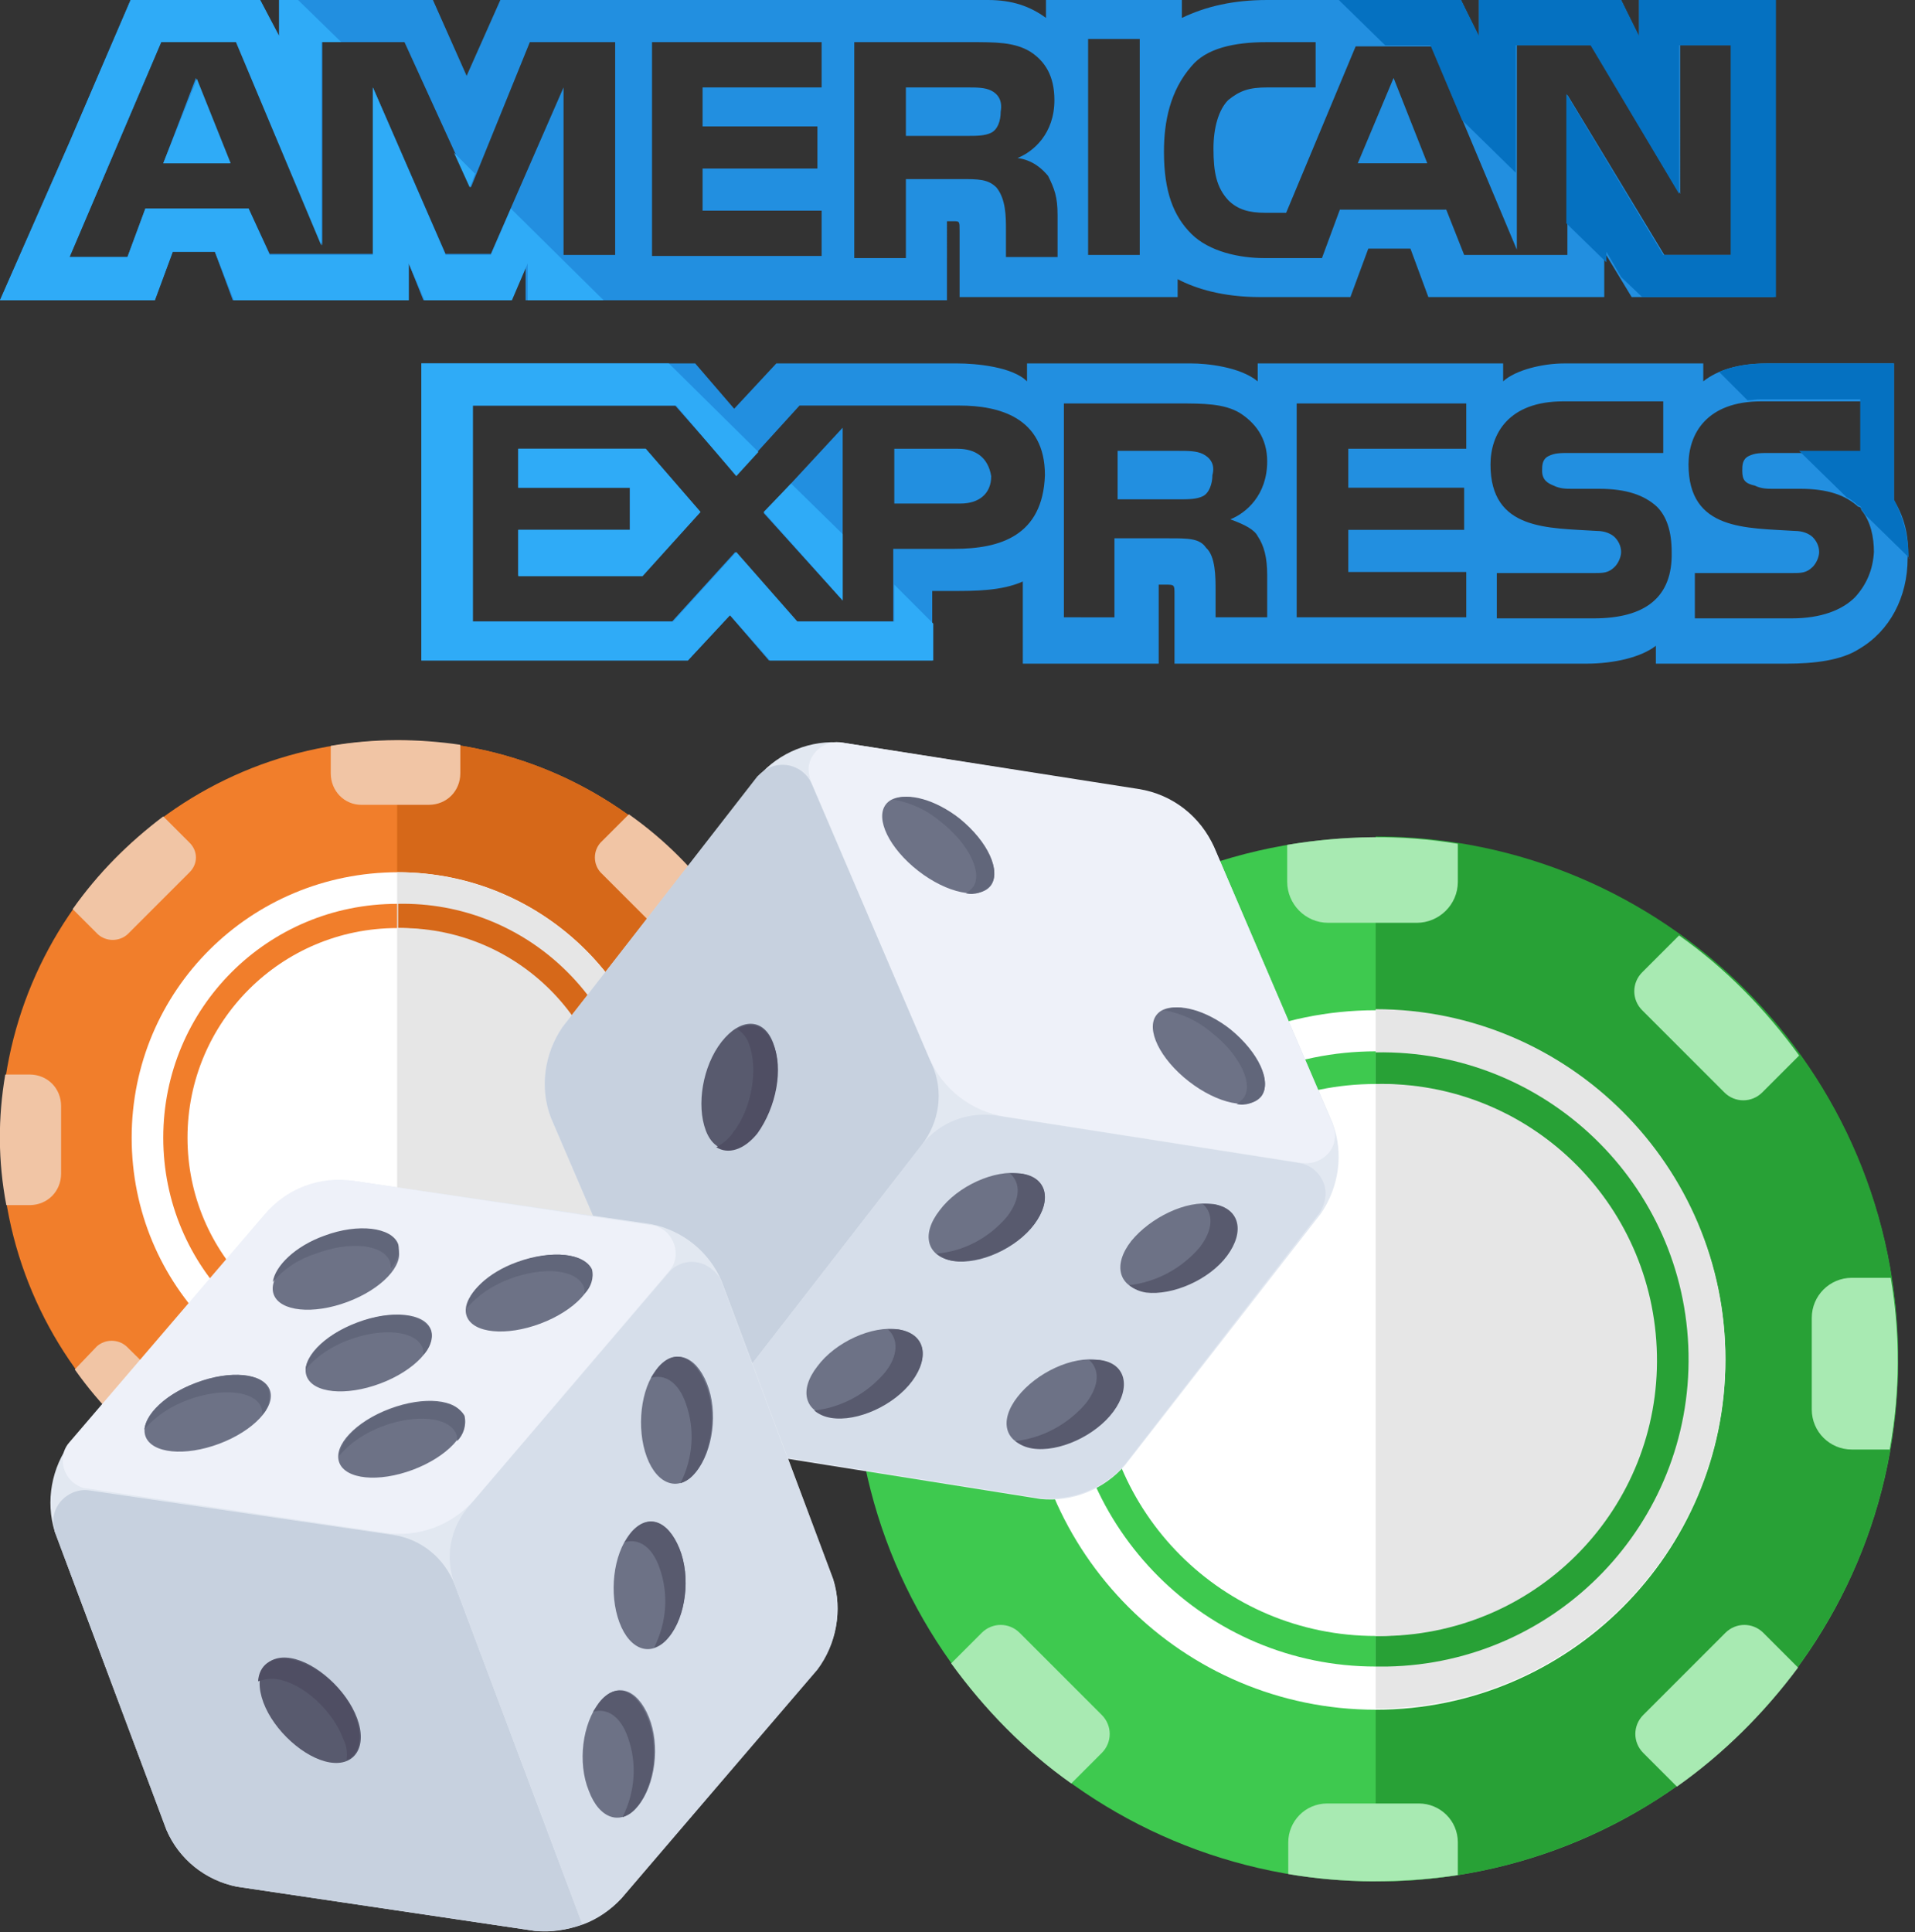 <svg id="Layer_1" xmlns="http://www.w3.org/2000/svg" xmlns:xlink="http://www.w3.org/1999/xlink" viewBox="0 0 181.8 183.4" enable-background="new 0 0 181.8 183.4"><rect x="0" y="0" width="181.8" height="183.4" fill="#333333" stroke="none"/><style>.st0{fill:#f17e2b}.st1{fill:#d66819}.st2{fill:#fff}.st3{fill:#f1c5a5}.st4{fill:#e6e6e6}.st5{fill:#3ec94f}.st6{fill:#28a136}.st7{fill:#a8eab2}.st8{fill:#e2e8f1}.st9{fill:#c7d1df}.st10{fill:#d6deea}.st11{fill:#eef1f9}.st12{fill:#585a6e}.st13{fill:#4f4e63}.st14{fill:#6d7286}.st15{fill:#61667a}.st16{fill:#228fe0}.st17{fill:#2fabf7}.st18{fill:#0571c1}</style><title>american-express---so-funktioniert-die-amex-online-zahlung</title><g id="Layer_2"><g id="Layer_2-2"><g id="_Group_"><path id="_Compound_Path_" class="st0" d="M37.7 70.3C16.9 70.3.1 87.2.1 108s16.9 37.7 37.7 37.6c20.8.0 37.6-16.9 37.6-37.6C75.4 87.2 58.5 70.3 37.7 70.3z"/><path id="_Compound_Path_2" class="st1" d="M37.7 145.7c20.8.0 37.7-16.9 37.7-37.7.0-20.8-16.9-37.7-37.7-37.7v75.4z"/><path id="_Path_" class="st2" d="M37.7 133.3c-14 0-25.2-11.3-25.2-25.3.0-14 11.3-25.2 25.3-25.2C51.7 82.8 63 94.1 63 108 63 122 51.7 133.3 37.7 133.3z"/><path id="_Path_2" class="st0" d="M37.7 130.2c-12.3.0-22.2-9.9-22.2-22.2s9.9-22.2 22.2-22.2 22.2 9.9 22.2 22.2C59.9 120.3 50 130.2 37.7 130.2z"/><path id="_Path_3" class="st3" d="M34.3 76.4h6.4c1.7.0 3-1.3 3-3v-2.7c-4.1-.6-8.2-.6-12.3.1v2.6C31.4 75.1 32.7 76.4 34.3 76.4z"/><path id="_Path_4" class="st3" d="M62.9 88.7c.8.7 2 .7 2.8.0l2.7-2.7c-2.4-3.4-5.3-6.3-8.7-8.7L57 80c-.7.8-.7 2 0 2.8L62.9 88.7z"/><path id="_Path_5" class="st3" d="M74.9 102.1h-2.8c-1.6.0-2.8 1.3-2.8 2.8v6.6c0 1.6 1.3 2.8 2.8 2.8h2.8C75.6 110.3 75.6 106.2 74.9 102.1z"/><path id="_Path_6" class="st3" d="M18 133.7l-6-5.9c-.8-.7-2-.7-2.8.0L7.1 130c2.4 3.4 5.3 6.3 8.7 8.7l2.2-2.3C18.7 135.7 18.7 134.4 18 133.7z"/><path id="_Path_7" class="st3" d="M65.7 127.7c-.8-.7-2-.7-2.8.0l-5.9 5.9c-.7.8-.7 2 0 2.8l2.4 2.4c3.4-2.4 6.3-5.3 8.8-8.6L65.7 127.7z"/><path id="_Path_8" class="st3" d="M43.6 145.3v-2.4c0-1.6-1.3-2.9-2.8-2.9h0-6.6c-1.6.0-2.9 1.3-2.9 2.9v0 2.3C35.4 145.9 39.6 145.9 43.6 145.3v0z"/><path id="_Path_9" class="st3" d="M.6 114.4h2.2c1.7.0 3-1.3 3-3V105c0-1.7-1.3-3-3-3H.5C-.2 106.1-.2 110.2.6 114.4v0z"/><path id="_Path_10" class="st3" d="M6.9 86.3l2.4 2.4c.8.7 2 .7 2.8.0l5.9-5.9c.8-.8.8-2 0-2.8l-2.5-2.5C12.2 80 9.3 82.9 6.9 86.3z"/><path id="_Path_11" class="st4" d="M37.7 82.8c14 0 25.3 11.3 25.3 25.3s-11.3 25.3-25.3 25.3V82.8z"/><path id="_Path_12" class="st1" d="M37.7 85.8c12.3-.3 22.4 9.5 22.7 21.7.3 12.3-9.5 22.4-21.7 22.7-.3.0-.6.0-.9.0V85.8z"/><path id="_Path_13" class="st2" d="M37.7 127.9c-11 0-19.9-8.9-19.9-19.9.0-11 8.9-19.9 19.9-19.9 11 0 19.9 8.9 19.9 19.9C57.6 119 48.7 127.9 37.7 127.9z"/><path id="_Path_14" class="st4" d="M37.7 88.1c11-.2 20.1 8.5 20.4 19.5s-8.5 20.1-19.5 20.4c-.3.0-.6.0-.9.0V88.1z"/></g><g id="_Group_2"><path id="_Compound_Path_3" class="st5" d="M130.6 79.5c-27.4.0-49.5 22.2-49.5 49.6s22.2 49.5 49.6 49.5c27.3.0 49.5-22.2 49.5-49.5C180.2 101.7 158 79.5 130.6 79.5z"/><path id="_Compound_Path_4" class="st6" d="M130.6 178.6c27.4.0 49.6-22.2 49.6-49.6.0-27.4-22.2-49.6-49.6-49.6V178.6z"/><path id="_Path_15" class="st2" d="M130.6 162.3c-18.3.0-33.2-14.9-33.2-33.2s14.9-33.2 33.2-33.2 33.2 14.9 33.2 33.2v0C163.8 147.4 148.9 162.3 130.6 162.3z"/><path id="_Path_16" class="st5" d="M130.6 158.2c-16.1.0-29.2-13.1-29.2-29.2s13.1-29.2 29.2-29.2 29.2 13.1 29.2 29.2C159.7 145.2 146.7 158.2 130.6 158.2z"/><path id="_Path_17" class="st7" d="M126.1 87.6h8.4c2.1.0 3.9-1.7 3.9-3.9v-3.6c-5.4-.9-10.8-.8-16.2.1v3.5C122.2 85.8 123.9 87.6 126.1 87.6c0 0 0 0 0 0z"/><path id="_Path_18" class="st7" d="M163.7 103.7c1 1 2.6 1 3.6.0l3.5-3.5c-3.2-4.4-7-8.3-11.4-11.4l-3.5 3.5c-1 1-1 2.6.0 3.6L163.7 103.7z"/><path id="_Path_19" class="st7" d="M179.5 121.3h-3.7c-2.1.0-3.8 1.7-3.8 3.8v8.7c0 2.1 1.7 3.8 3.8 3.8h3.6C180.4 132.1 180.4 126.6 179.5 121.3v0z"/><path id="_Path_20" class="st7" d="M104.6 162.8l-7.8-7.8c-1-1-2.6-1-3.6.0l-2.9 2.9c3.2 4.4 7 8.3 11.4 11.4l2.9-2.9C105.6 165.4 105.6 163.8 104.6 162.8c0 0 0 0 0 0z"/><path id="_Path_21" class="st7" d="M167.4 155c-1-1-2.6-1-3.6.0l-7.8 7.8c-1 1-1 2.6.0 3.6l3.2 3.2c4.4-3.1 8.3-7 11.5-11.3L167.4 155z"/><path id="_Path_22" class="st7" d="M138.4 178v-3.1c0-2.1-1.7-3.7-3.7-3.7.0.0.0.0.0.0h-8.7c-2.1.0-3.7 1.7-3.7 3.7v0 3C127.6 178.8 133 178.8 138.4 178v0z"/><path id="_Path_23" class="st7" d="M81.7 137.4h2.9c2.2.0 3.9-1.7 3.9-3.9v-8.4c0-2.2-1.7-3.9-3.9-3.9v0h-3C80.7 126.6 80.8 132.1 81.7 137.4v0z"/><path id="_Path_24" class="st7" d="M90 100.5l3.2 3.2c1 1 2.6 1 3.6.0l7.8-7.8c1-1 1-2.6.0-3.6l-3.3-3.3C97 92.2 93.1 96.1 90 100.5z"/><path id="_Path_25" class="st4" d="M130.6 95.8c18.3.0 33.2 14.9 33.2 33.2s-14.9 33.2-33.2 33.2c0 0 0 0 0 0V95.8z"/><path id="_Path_26" class="st6" d="M130.6 99.9c16.1-.3 29.4 12.5 29.7 28.6.3 16.1-12.5 29.4-28.6 29.7-.4.0-.7.0-1.1.0V99.9z"/><path id="_Path_27" class="st2" d="M130.6 155.3c-14.5.0-26.2-11.7-26.2-26.2.0-14.5 11.7-26.2 26.2-26.2s26.2 11.7 26.2 26.2c0 0 0 0 0 0C156.8 143.5 145 155.3 130.6 155.3z"/><path id="_Path_28" class="st4" d="M130.6 102.9c14.5-.3 26.4 11.2 26.7 25.7s-11.2 26.4-25.7 26.7c-.3.0-.7.0-1 0V102.9z"/></g><g id="_Group_6"><path id="_Path_37" class="st8" d="M115.2 80.3c-1.4-2.7-3.9-4.7-6.9-5.3L80 70.5c-3-.3-6 .9-8 3.2L53.4 97.5c-1.7 2.5-2.2 5.7-1.1 8.6l11.3 26.3c1.4 2.8 3.9 4.7 6.9 5.4l28.3 4.5c3 .3 6-.9 8-3.2l18.6-23.9c1.7-2.5 2.2-5.7 1.1-8.6L115.2 80.3z"/><path id="_Path_38" class="st9" d="M66.4 135.9l21.1-27.2c1.7-2.2 2.1-5.1 1-7.6L77.1 74.5c-.6-1.5-2.3-2.3-3.9-1.7-.5.2-.9.5-1.3.9v0L53.4 97.5c-1.7 2.5-2.2 5.7-1.1 8.6l11.3 26.3C64.2 133.8 65.2 135 66.4 135.9v0z"/><path id="_Path_39" class="st10" d="M66.4 135.9l21.1-27.2c1.7-2.2 4.4-3.2 7.1-2.8l28.7 4.5c1.6.2 2.8 1.8 2.5 3.4-.1.5-.3 1-.5 1.3v0L106.8 139c-2 2.3-5 3.5-8 3.2l-28.3-4.5C69 137.4 67.6 136.8 66.4 135.9v0z"/><path id="_Path_40" class="st11" d="M95.4 106l28.2 4.4c1.5.2 2.9-.8 3.1-2.2.1-.5.0-1-.2-1.5l-11.2-26.2c-1.3-3-4-5.1-7.2-5.6L80 70.5c-1.5-.3-2.9.7-3.2 2.1-.1.5.0 1.1.2 1.6l11.2 26.2C89.5 103.4 92.2 105.5 95.4 106z"/><path id="_Path_41" class="st12" d="M71.9 107.4c-1.8 2.3-4 2.3-4.9-.1s-.3-6.1 1.5-8.4 4-2.3 4.9.1S73.7 105.1 71.9 107.4z"/><path id="_Path_42" class="st13" d="M73.4 99.1c-.7-1.7-2-2.2-3.4-1.4.5.3.9.8 1.1 1.4.9 2.3.3 6.1-1.5 8.4-.4.6-.9 1-1.6 1.4 1.1.7 2.6.3 3.9-1.3C73.7 105.1 74.4 101.4 73.4 99.1z"/><path id="_Path_43" class="st14" d="M77.6 129.7c-1.8 2.3-1.2 4.4 1.3 4.8s6-1.2 7.7-3.5 1.2-4.4-1.3-4.8S79.3 127.4 77.6 129.7z"/><path id="_Path_44" class="st12" d="M85.3 126.2c-.3.0-.7.0-1 0 1 .9 1 2.5-.3 4.1-1.7 2-4.1 3.3-6.7 3.6.5.4 1 .6 1.6.7 2.5.4 6-1.2 7.7-3.5S87.8 126.6 85.3 126.2z"/><path id="_Path_45" class="st14" d="M96.6 132.6c-1.8 2.3-1.2 4.4 1.3 4.8s6-1.2 7.7-3.5 1.2-4.4-1.3-4.8S98.4 130.3 96.6 132.6z"/><path id="_Path_46" class="st12" d="M104.4 129.1c-.3.0-.7.0-1 0 1 .9 1 2.4-.3 4.1-1.7 2-4.1 3.3-6.7 3.6.5.4 1 .6 1.6.7 2.5.4 6-1.2 7.7-3.5S106.9 129.4 104.4 129.1z"/><path id="_Path_47" class="st14" d="M89.2 114.9c-1.8 2.3-1.2 4.4 1.3 4.8s6-1.2 7.7-3.5 1.2-4.4-1.3-4.8S90.9 112.6 89.2 114.9z"/><path id="_Path_48" class="st12" d="M96.9 111.4c-.3.0-.7.0-1 0 1 .9 1 2.4-.3 4.1-1.7 2-4.1 3.3-6.7 3.5.5.4 1 .6 1.6.7 2.5.3 6-1.2 7.7-3.5S99.4 111.7 96.9 111.4z"/><path id="_Path_49" class="st14" d="M107.4 117.8c-1.8 2.3-1.2 4.4 1.3 4.8s6-1.2 7.7-3.5 1.2-4.4-1.3-4.8S109.2 115.6 107.4 117.8z"/><path id="_Path_50" class="st12" d="M115.2 114.3c-.3.0-.7.0-1 0 1 .9 1 2.4-.3 4.1-1.7 2-4.1 3.3-6.7 3.6.5.4 1 .6 1.6.7 2.5.3 6-1.2 7.7-3.5S117.7 114.7 115.2 114.3z"/><ellipse id="_Path_51" transform="matrix(0.614 -0.789 0.789 0.614 -34.779 129.264)" class="st14" cx="114.8" cy="100.2" rx="3.1" ry="6.3"/><path id="_Path_52" class="st15" d="M116.8 97.7c-2.3-1.8-4.9-2.5-6.3-1.8 1.7.3 3.2 1 4.5 2.1 2.7 2.1 4.1 5 3 6.3-.2.2-.4.4-.6.5.8.2 1.7-.1 2.3-.7C120.8 102.7 119.5 99.9 116.8 97.7z"/><ellipse id="_Path_53" transform="matrix(0.614 -0.789 0.789 0.614 -28.912 101.278)" class="st14" cx="89.1" cy="80.2" rx="3.1" ry="6.3"/><path id="_Path_54" class="st15" d="M91.1 77.7c-2.3-1.8-4.9-2.5-6.3-1.8 1.7.3 3.2 1 4.5 2.1 2.7 2.1 4.1 5 3 6.3-.2.2-.4.4-.6.5.8.2 1.7-.1 2.3-.7C95.1 82.7 93.8 79.9 91.1 77.7z"/></g><g id="_Group_7"><path id="_Path_55" class="st8" d="M33.5 112.1c-3.1-.3-6.1.9-8.2 3.1L6.7 136.9c-1.8 2.4-2.4 5.6-1.5 8.5l10.6 28.3c1.2 2.8 3.7 4.8 6.7 5.4l28.3 4.2c3 .3 6.1-.9 8.2-3.1l18.6-21.8c1.8-2.4 2.4-5.6 1.5-8.5l-10.6-28.3c-1.2-2.8-3.7-4.8-6.7-5.4L33.5 112.1z"/><path id="_Path_56" class="st9" d="M55.3 182.7l-12.1-32.2c-1-2.6-3.2-4.4-5.9-4.8l-28.7-4.2c-1.6-.3-3.2.8-3.5 2.4-.1.5.0 1 .1 1.5v0l10.6 28.3c1.2 2.8 3.7 4.8 6.7 5.4l28.3 4.2C52.3 183.4 53.9 183.2 55.3 182.7v0z"/><path id="_Path_57" class="st10" d="M55.3 182.7l-12.1-32.2c-1-2.6-.5-5.4 1.3-7.5l18.9-22.1c1-1.3 2.9-1.5 4.2-.4.4.3.7.7.9 1.2v0L79.1 150c.9 2.9.3 6.1-1.5 8.5L59 180.2C58 181.3 56.7 182.2 55.3 182.7v0z"/><path id="_Path_58" class="st11" d="M45 142.4l18.5-21.7c1-1.1.8-2.8-.3-3.8-.4-.3-.9-.6-1.4-.6l-28.2-4.2c-3.2-.5-6.4.7-8.5 3.2L6.6 136.9c-1 1.1-.8 2.8.3 3.8.4.3.9.6 1.4.6l28.2 4.2C39.7 146 42.9 144.8 45 142.4z"/><path id="_Path_59" class="st12" d="M33.9 163.1c1 2.7-.2 4.6-2.6 4.2s-5.3-3-6.3-5.7.2-4.6 2.6-4.2S32.9 160.4 33.9 163.1z"/><path id="_Path_60" class="st13" d="M27.5 157.5c-1.8-.3-2.9.6-3 2.1.6-.2 1.2-.3 1.8-.2 2.5.4 5.3 3 6.3 5.7.3.6.4 1.3.3 2 1.2-.5 1.6-2 .9-4C32.9 160.4 30 157.9 27.5 157.5z"/><path id="_Path_61" class="st14" d="M55.9 170c1 2.7 3.1 3.4 4.7 1.4s2.1-5.7 1-8.4-3.1-3.4-4.7-1.4S54.8 167.3 55.9 170z"/><path id="_Path_62" class="st12" d="M56.9 161.6c-.2.3-.4.6-.6.9 1.3-.4 2.6.4 3.3 2.4.9 2.5.7 5.2-.5 7.6.6-.2 1-.5 1.4-1 1.6-1.9 2.1-5.7 1-8.4S58.5 159.6 56.9 161.6z"/><path id="_Path_63" class="st14" d="M61.4 138.3c1 2.7 3.1 3.4 4.7 1.4s2.1-5.7 1-8.4-3.1-3.3-4.7-1.4C60.8 131.8 60.4 135.6 61.4 138.3z"/><path id="_Path_64" class="st12" d="M62.4 129.9c-.2.3-.4.6-.6.9 1.3-.4 2.6.4 3.3 2.4.9 2.5.7 5.2-.5 7.6.6-.2 1-.5 1.4-1 1.6-1.9 2.1-5.7 1-8.4S64 127.9 62.4 129.9z"/><path id="_Path_65" class="st14" d="M58.8 154c1 2.7 3.1 3.4 4.7 1.4s2.1-5.7 1-8.4-3.1-3.4-4.7-1.4S57.8 151.3 58.8 154z"/><path id="_Path_66" class="st12" d="M59.9 145.5c-.2.3-.4.6-.6.9 1.3-.4 2.6.4 3.3 2.4.9 2.5.7 5.2-.5 7.6.6-.2 1-.5 1.4-1 1.6-1.9 2.1-5.7 1-8.4S61.5 143.6 59.9 145.5z"/><ellipse id="_Path_67" transform="matrix(0.936 -0.351 0.351 0.936 -42.854 20.443)" class="st14" cx="35" cy="128.5" rx="6.3" ry="3.1"/><path id="_Path_68" class="st15" d="M33.9 125.6c-2.8 1-4.7 2.9-4.9 4.4 1.1-1.3 2.5-2.2 4.1-2.8 3.2-1.2 6.3-.9 7 .7.1.2.1.5.1.7.6-.6.9-1.5.7-2.3C40.2 124.7 37.1 124.3 33.9 125.6z"/><ellipse id="_Path_69" transform="matrix(0.937 -0.349 0.349 0.937 -40.124 18.725)" class="st14" cx="31.9" cy="120.7" rx="6.3" ry="3.1"/><path id="_Path_70" class="st15" d="M30.8 117.3c-2.8 1-4.7 2.9-4.9 4.4 1.1-1.3 2.5-2.2 4.1-2.7 3.2-1.2 6.3-.9 7 .7.1.2.1.5.1.7.6-.6.9-1.5.7-2.3C37.2 116.5 34 116.1 30.8 117.3z"/><ellipse id="_Path_71" transform="matrix(0.936 -0.351 0.351 0.936 -45.54 22.044)" class="st14" cx="38.1" cy="136.7" rx="6.3" ry="3.1"/><path id="_Path_72" class="st15" d="M37 133.8c-2.8 1-4.7 2.9-4.8 4.4 1.1-1.3 2.5-2.2 4.1-2.8 3.2-1.2 6.3-.9 7 .7.1.2.1.5.1.7.6-.6.9-1.5.7-2.4C43.3 132.9 40.2 132.6 37 133.8z"/><ellipse id="_Path_73" transform="matrix(0.936 -0.351 0.351 0.936 -39.881 25.426)" class="st14" cx="50.2" cy="122.8" rx="6.3" ry="3.1"/><path id="_Path_74" class="st15" d="M49.1 119.8c-2.8 1-4.7 2.9-4.8 4.4 1.1-1.3 2.5-2.2 4.1-2.8 3.2-1.2 6.3-.9 7 .7.1.2.1.5.1.7.6-.6.9-1.5.7-2.3C55.5 119 52.4 118.6 49.1 119.8z"/><ellipse id="_Path_75" transform="matrix(0.936 -0.351 0.351 0.936 -45.826 15.456)" class="st14" cx="19.7" cy="134.2" rx="6.3" ry="3.1"/><path id="_Path_76" class="st15" d="M18.6 131.3c-2.8 1-4.7 2.9-4.9 4.4 1.1-1.3 2.5-2.2 4.1-2.8 3.2-1.2 6.4-.9 7 .7.1.2.1.5.1.7.6-.6.8-1.5.6-2.4C25 130.4 21.9 130 18.6 131.3z"/></g></g></g><g><path class="st16" d="M15.5 15.5h6.3l-3.2-8.1L15.5 15.5zm0 0M94.1 8.6c-.6-.3-1.4-.3-2.3-.3H86v4.6h5.8c.9.0 1.7.0 2.3-.3.6-.3.9-1.1.9-2C95.2 9.5 94.7 8.9 94.1 8.6v0zm0 0M155.6.0v3.5L153.9.0h-13.5v3.5L138.7.0h-18.4c-3.2.0-5.8.6-8.1 1.7V0H99.3v1.7C97.8.6 96.1.0 93.8.0H47.5l-3.2 7.2L41.1.0H26.5v3.5L24.7.0H12.4L6.6 13.5.0 28.5h14.7l1.7-4.6h4l1.7 4.6h16.7V25l1.4 3.5h8.3l1.4-3.5v3.5h40V21h.6c.6.0.6.0.6.9v6.3h20.7v-1.7c1.7.9 4.3 1.7 7.8 1.7h8.6l1.7-4.6h4l1.7 4.6h16.7v-4.3l2.6 4.3h13.5V0H155.6zM58.4 24.2h-4.9V8.3l-6.9 15.8h-4.3L35.4 8.3v15.8h-9.8l-2-4.3h-9.8l-1.7 4.6H6.6L15.3 4h7.2l8.1 19.3V4h7.8l6.3 13.8L50.3 4h8.1V24.2zM78 8.3H66.7V12h10.9v4H66.7v4H78v4.3H61.9V4H78V8.3zM99.5 16.7c.6 1.2.9 2 .9 3.7v4h-4.9v-2.6c0-1.2.0-2.9-.9-4C93.8 17 92.9 17 91.2 17H86v7.5h-4.9V4H92c2.6.0 4.3.0 5.8.9 1.4.9 2.3 2.3 2.3 4.6.0 3.2-2 4.9-3.5 5.5C98.1 15.2 99 16.1 99.5 16.7v0zM108.2 24.2h-4.9V3.7h4.9V24.2zm56.7.0H158L148.8 9v15.2H139l-1.7-4.3h-10.1l-1.7 4.6H120c-2.3.0-5.2-.6-6.9-2.3-1.7-1.7-2.6-4-2.6-7.8.0-2.9.6-5.8 2.6-8.1 1.4-1.7 4-2.3 7.2-2.3h4.6v4.3h-4.6c-1.7.0-2.6.3-3.7 1.2-.9.9-1.4 2.6-1.4 4.6.0 2.3.3 3.7 1.4 4.9.9.9 2 1.2 3.5 1.2h2l6.6-15.8h7.2l8.1 19.3V4.3h7.2l8.3 14.1V4.3h4.9v19.9H164.9zm0 0m-36-8.7h6.6l-3.2-8.1L128.9 15.5zm0 0M80 57V40.6l-7.5 8.1L80 57zm0 0M49.2 42.6v3.7h10.6v4H49.2v4.3H61l5.5-6-5.2-6H49.2zm0 0m41.7.0h-6v5.2h6.3c1.7.0 2.9-.9 2.9-2.6C93.8 43.4 92.6 42.6 90.9 42.6v0zm0 0M179.8 47.5v-13h-12.1c-2.6.0-4.6.6-6 1.7v-1.7h-13.2c-2 0-4.6.6-5.8 1.7v-1.7h-23.3v1.7c-1.7-1.4-4.9-1.7-6.3-1.7H97.5v1.7c-1.4-1.4-4.9-1.7-6.6-1.7H73.7l-4 4.3-3.7-4.3H40v28.2h25.3l4-4.3 3.7 4.3h15.5v-6.6h2c2 0 4.6.0 6.6-.9V63H110v-7.5h.6c.9.0.9.0.9.9V63h39.1c2.6.0 5.2-.6 6.6-1.7V63h12.4c2.6.0 5.2-.3 6.9-1.4 2.9-1.7 4.6-4.9 4.6-8.6C181.3 50.9 180.7 48.9 179.8 47.5v0zM90.6 52.1h-5.8V59h-9.2l-5.8-6.6-6 6.6h-19V38.5h19.3l5.8 6.6 6-6.6h15.2c3.7.0 8.1 1.1 8.1 6.6C99 50.9 94.9 52.1 90.6 52.1v0zM119.4 50.9c.6.9.9 2 .9 3.7v4h-4.9V56c0-1.2.0-3.2-.9-4-.6-.9-1.7-.9-3.5-.9h-5.2v7.5H101V38.3h10.9c2.3.0 4.3.0 5.8.9 1.4.9 2.6 2.3 2.6 4.6.0 3.2-2 4.9-3.5 5.5C118.2 49.8 119.1 50.3 119.4 50.9v0zM139.2 42.6H128v3.7h11v4H128v4h11.2v4.3h-16.1V38.3h16.1V42.6zM151.3 58.7h-9.2v-4.3h9.2c.9.0 1.4.0 2-.6.3-.3.6-.9.6-1.4.0-.6-.3-1.1-.6-1.4-.3-.3-.9-.6-1.7-.6-4.6-.3-10.1.0-10.1-6.3.0-2.9 1.7-6 6.9-6h9.5v4.9H149c-.9.0-1.4.0-2 .3-.6.3-.6.9-.6 1.4.0.9.6 1.2 1.1 1.4.6.3 1.2.3 1.7.3h2.6c2.6.0 4.3.6 5.5 1.7.9.9 1.4 2.3 1.4 4.3C158.8 56.7 156.2 58.7 151.3 58.7v0zM176.1 56.7c-1.2 1.2-3.2 2-6 2h-9.2v-4.3h9.2c.9.0 1.4.0 2-.6.3-.3.6-.9.6-1.4.0-.6-.3-1.1-.6-1.4-.3-.3-.9-.6-1.7-.6-4.6-.3-10.1.0-10.1-6.3.0-2.9 1.7-6 6.9-6h9.5v4.9H168c-.9.0-1.4.0-2 .3-.6.3-.6.9-.6 1.4.0.9.3 1.2 1.2 1.4.6.3 1.2.3 1.7.3h2.6c2.6.0 4.3.6 5.5 1.7.3.0.3.3.3.3.9 1.1 1.2 2.6 1.2 4C177.8 54.1 177.2 55.5 176.1 56.7v0zm0 0M114.2 43.1c-.6-.3-1.4-.3-2.3-.3h-5.8v4.6h5.8c.9.0 1.7.0 2.3-.3.6-.3.9-1.2.9-2C115.4 44 114.8 43.4 114.2 43.1v0zm0 0M155.1 27.3l.6.9h.3L155.1 27.3zm0 0"/><g><path class="st17" d="M16.4 23.9h4L22.2 28.5H38.8V25l1.5 3.5H48.6L50.1 25v3.5H57.3L48.5 19.8 46.6 24.2H42.3L35.4 8.3V24.2H25.6L23.6 19.8H13.8L12.1 24.4H6.6L15.3 4H22.4L30.5 23.3V4H32.4L28.3.0H26.5V3.4L24.7.0H12.4L6.6 13.5.0 28.5H14.7z"/><path class="st17" d="M80 50.7 75.1 45.9 72.5 48.6 80 57z"/><path class="st17" d="M21.9 15.5 18.7 7.5 15.5 15.5z"/><path class="st17" d="M43.1 14.5 44.6 17.8 45.1 16.5z"/><path class="st17" d="M49.2 50.3V54.7H61L66.5 48.6 61.3 42.6H49.2V46.3H59.8v4z"/><path class="st17" d="M84.9 55.5V59H75.7L69.9 52.4 63.9 59h-19V38.5H64.2L69.9 45.2 72 42.9 63.5 34.5H40V62.7H65.3L69.3 58.4 73.1 62.7H88.6V59.2z"/></g><g><path class="st18" d="M131.5 4.3H135.8L138.8 11.4 143.9 16.4V4.3H151L159.4 18.4V4.3H164.3V24.2H157.9L148.7 8.9V21.2L152.5 24.9v-1L153.9 26.3 155.9 28.2v0H168.6V0h-13V3.4L153.9.0H140.4V3.4L138.7.0H127.1z"/><path class="st18" d="M181.2 52.9c0-2-.6-4-1.4-5.5V34.5h-12.1c-1.8.0-3.3.3-4.5.8l2.7 2.7c.4.0.8-.1 1.2-.1h9.5v4.9h-5.8l4.5 4.4c.4.2.8.5 1.1.8.3.0.3.3.3.3.1.2.3.4.4.6l4.2 4.1C181.2 53 181.2 53 181.2 52.9z"/></g></g></svg>
